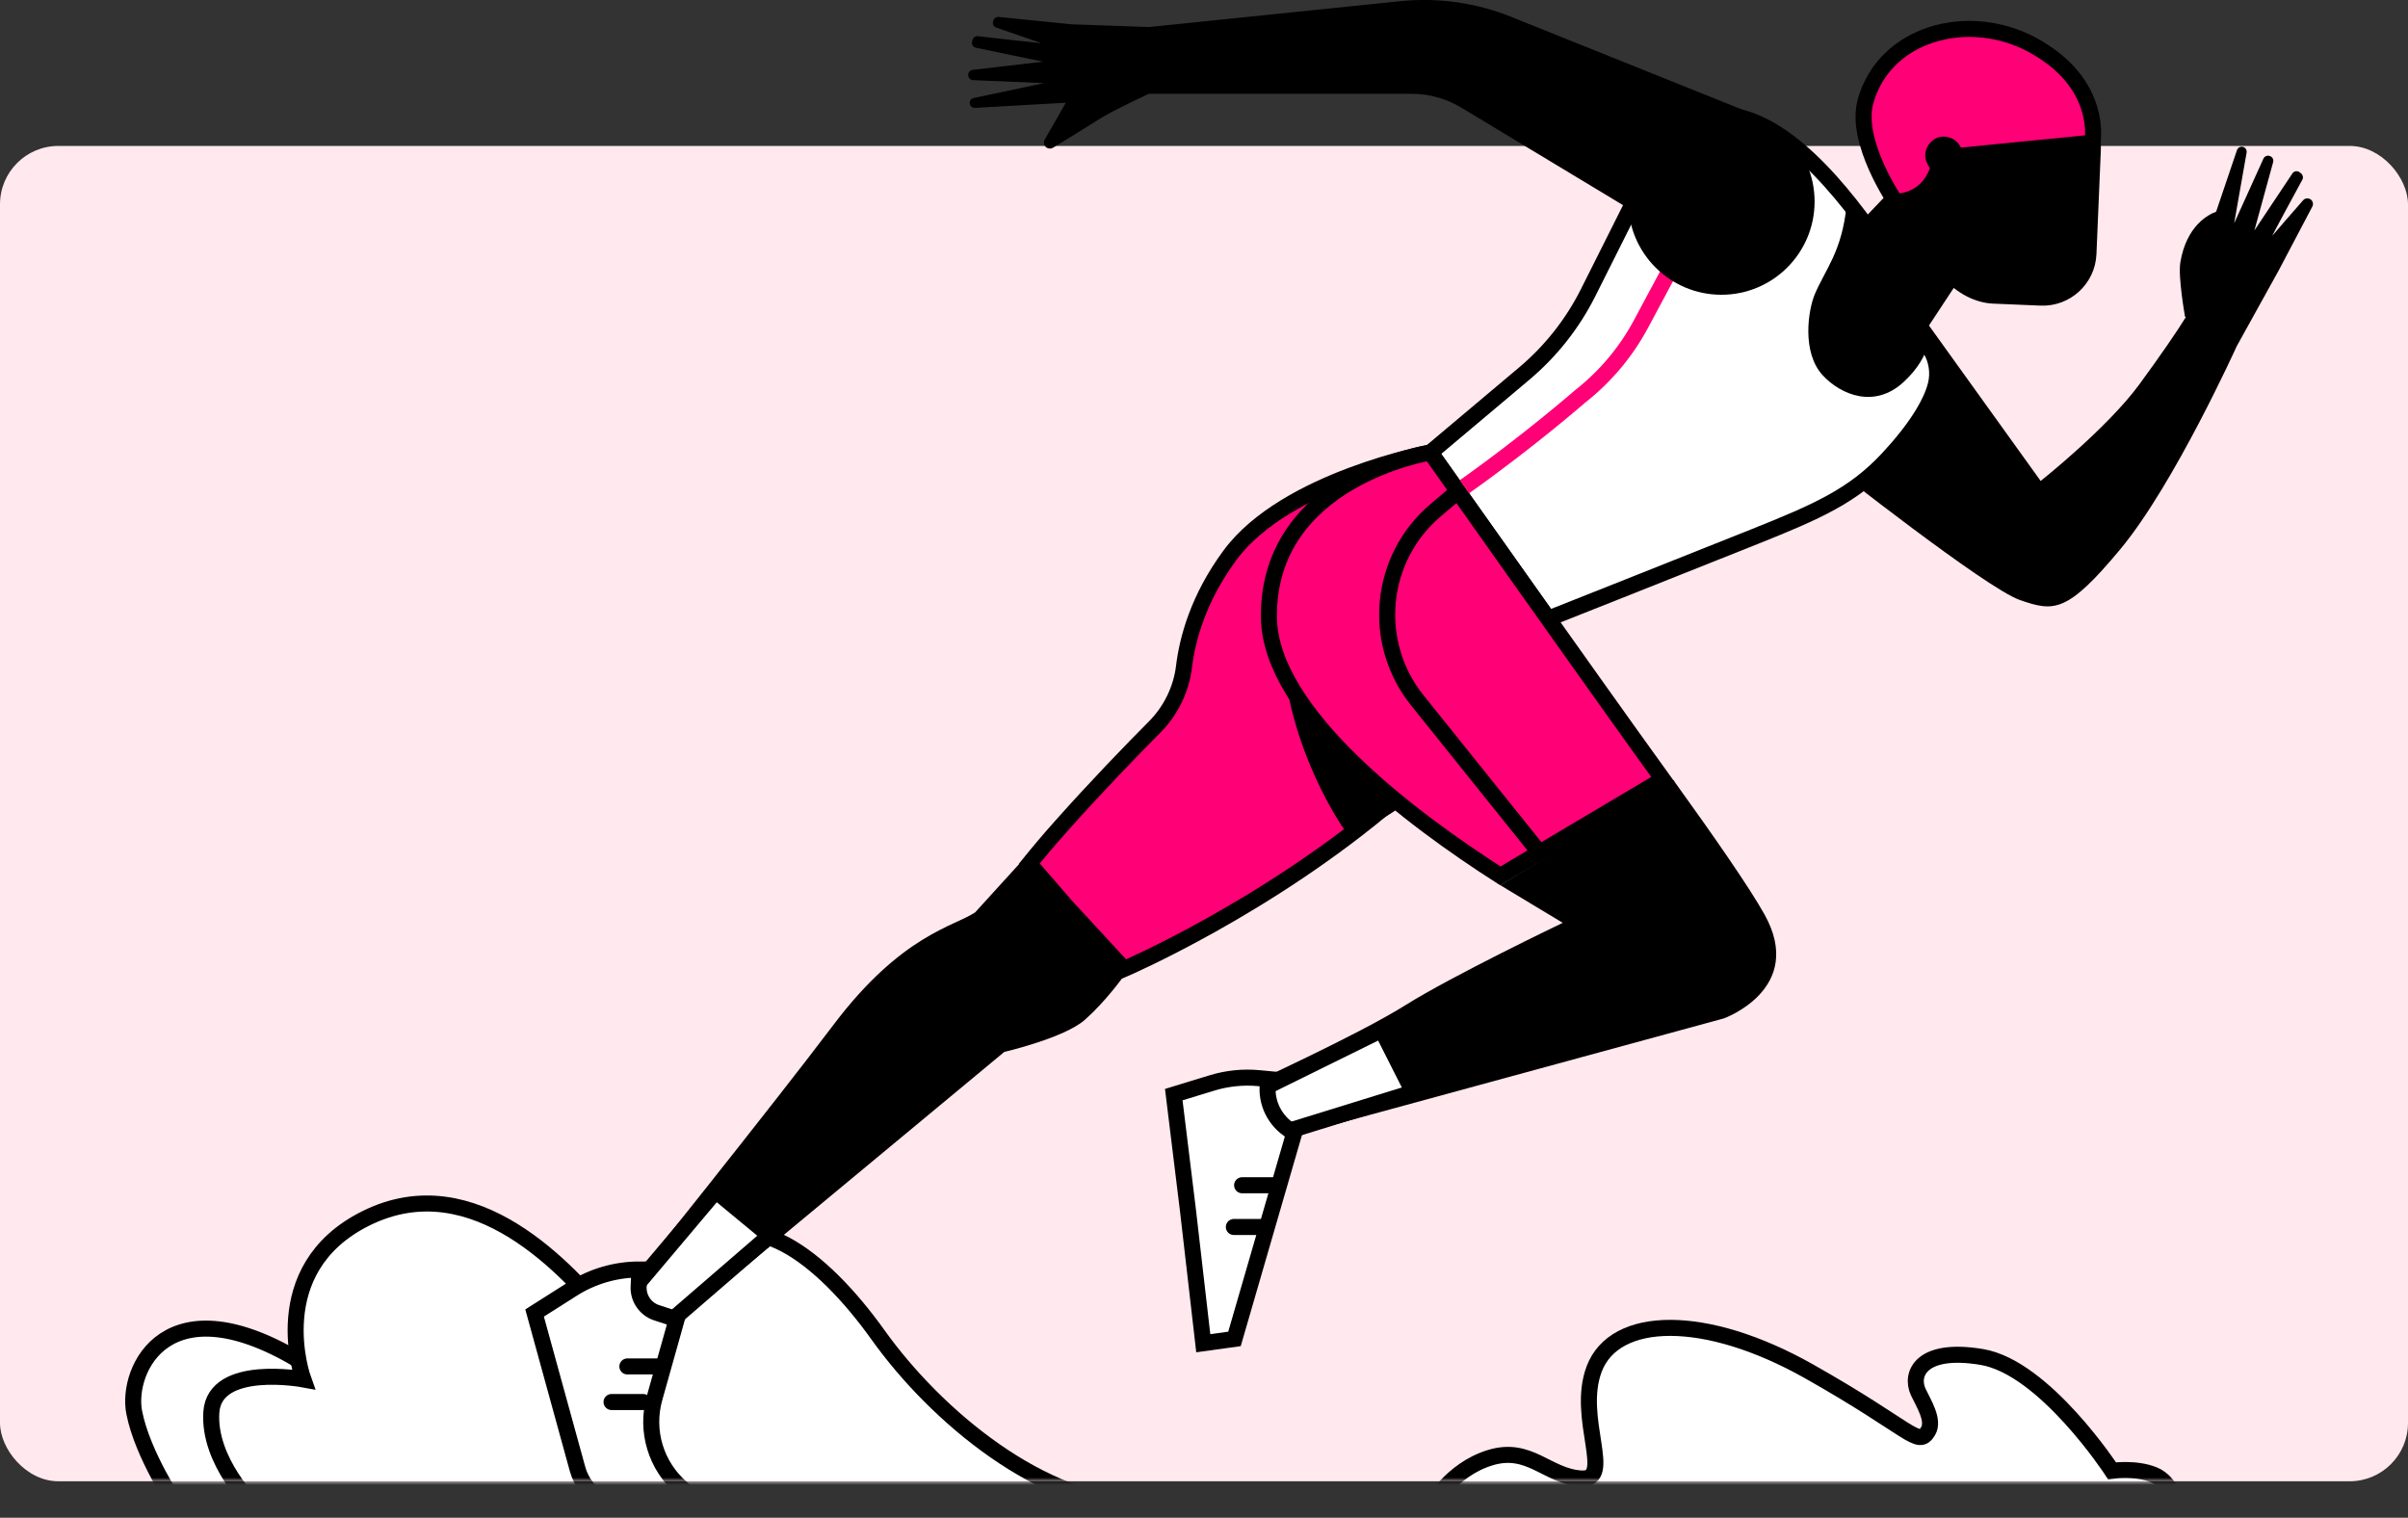 <svg width="330" height="208" viewBox="0 0 330 208" fill="none" xmlns="http://www.w3.org/2000/svg">
<rect x="0" y="0" width="330" height="208" fill="#333333" stroke="none"/>
<rect y="20" width="330" height="183" rx="8" fill="#FFE8EE"/>
<g clip-path="url(#clip0_46_828)">
<mask id="mask0_46_828" style="mask-type:alpha" maskUnits="userSpaceOnUse" x="0" y="-1" width="330" height="204">
<rect x="0.5" y="-0.5" width="329" height="203" rx="7.5" fill="#DFE7F5" stroke="#FFE8EE"/>
</mask>
<g mask="url(#mask0_46_828)">
<path d="M316.681 27.351C316.363 27.099 315.896 27.137 315.627 27.445C314.473 28.768 311.628 32.025 311.431 32.278C311.216 32.547 314.534 26.445 315.522 24.627C315.682 24.336 315.605 23.974 315.347 23.765L315.154 23.611C314.841 23.364 314.38 23.435 314.16 23.765L308.948 31.586L311.519 22.216C311.617 21.854 311.409 21.48 311.046 21.376L311.002 21.365C310.678 21.271 310.332 21.431 310.189 21.738L306.175 30.603L307.883 20.909C307.943 20.557 307.729 20.222 307.388 20.129C307.042 20.036 306.68 20.228 306.565 20.568L303.703 29.015C302.665 29.394 299.639 30.905 298.799 35.974C298.469 37.951 299.441 43.388 299.441 43.388L299.551 43.465C298.453 45.256 296.113 48.683 293.158 52.709C288.748 58.712 279.658 65.912 279.658 65.912L263.824 43.877L250.704 63.666C250.704 63.666 272.162 80.62 276.813 82.229C281.465 83.838 283.267 84.069 290.615 75.216C297.969 66.362 306.521 47.458 306.521 47.458L312.271 37.078L316.89 28.307C317.06 27.983 316.978 27.582 316.692 27.351H316.681Z" fill="black"/>
<path d="M259.744 51.604L270.651 35.045L262.298 22.754L253.95 31.514L259.744 51.604Z" fill="black"/>
<path d="M298.299 206.369C298.299 206.369 297.662 203.134 295.163 202.112C292.664 201.091 289.445 201.568 289.445 201.568C289.445 201.568 280.208 187.404 271.59 185.965C263.209 184.565 261.748 188.332 262.885 190.765C263.594 192.287 265.121 194.632 264.236 196.12C262.852 198.443 261.984 195.868 247.881 187.915C233.777 179.962 221.309 180.132 218.47 187.613C215.916 194.352 221.32 202.919 216.669 202.617C212.017 202.315 209.617 198.114 204.212 199.767C198.813 201.42 196.111 206.369 196.111 206.369H298.288H298.299Z" fill="white" stroke="black" stroke-width="2.197" stroke-miterlimit="10"/>
<path d="M41.573 186.789C22.894 175.31 17.264 187.69 18.39 193.539C19.516 199.388 24.239 206.369 24.239 206.369H53.947L41.567 186.789H41.573Z" fill="white" stroke="black" stroke-width="2.197" stroke-miterlimit="10"/>
<path d="M157.029 206.369C142.848 206.369 128.223 193.989 120.341 182.961C112.466 171.933 102.338 164.507 96.258 172.158C90.184 179.808 88.382 186.564 83.203 180.484C78.024 174.41 65.079 159.515 50.118 166.979C36.097 173.976 41.567 189.035 41.567 189.035C41.567 189.035 29.413 186.783 28.962 193.539C28.512 200.289 34.812 206.369 34.812 206.369H157.024H157.029Z" fill="white" stroke="black" stroke-width="2.197" stroke-miterlimit="10"/>
<path d="M139.713 118.356L133.644 125.029C130.832 126.941 123.56 128.067 114.223 140.446C105.837 151.557 85.977 176.343 85.977 176.343L90.854 182.384L93.479 180.797L137.631 144.159C137.631 144.159 145.847 142.247 148.659 139.77C151.471 137.293 153.871 133.943 153.871 133.943" fill="black"/>
<path d="M141.058 118.356C142.244 116.885 143.683 115.165 145.43 113.21C150.373 107.663 155.058 102.83 158.205 99.667C160.445 97.415 161.884 94.493 162.263 91.34C162.714 87.639 164.175 82.026 168.568 76.078C176.219 65.725 196.024 62.012 196.024 62.012C196.024 62.012 208.403 94.647 191.07 109.503C173.742 124.359 154.047 132.795 154.047 132.795L146.05 124.123L141.058 118.356Z" fill="#FF0077" stroke="black" stroke-width="2.197" stroke-miterlimit="10"/>
<path d="M177.801 77.429C172.622 89.808 178.778 104.434 182.529 110.964C183.282 112.271 184.051 113.463 184.809 114.545C184.809 114.545 190.043 112.167 192.113 110.393C194.607 108.256 195.453 104.857 196.837 102.138L177.801 77.434V77.429Z" fill="black"/>
<path d="M229.323 106.905C234.892 114.627 239.747 121.619 241.807 125.309C247.508 135.514 236.254 139.562 236.254 139.562L173.319 156.714L170.683 148.865C170.683 148.865 186.138 141.813 192.591 137.76C199.045 133.707 214.165 126.468 214.165 126.468L205.597 121.306L229.323 106.905Z" fill="black"/>
<path d="M264.599 47.919L262.051 43.471L252.945 40.604L256.031 31.327C249.721 22.6 240.873 13.115 231.943 16.356L224.77 25.89L217.652 40.087C215.515 44.349 212.533 48.128 208.886 51.198L196.035 62.012L212.165 84.788C212.165 84.788 232.003 76.929 240.483 73.529C248.963 70.13 253.95 67.977 258.711 62.874C262.43 58.893 264.67 55.306 265.296 52.714C265.692 51.088 265.428 49.369 264.593 47.919H264.599Z" fill="white" stroke="black" stroke-width="2.197"/>
<path d="M276.715 8.441C283.163 8.711 288.177 14.159 287.903 20.612L287.304 34.826C287.134 38.895 283.696 42.053 279.626 41.883L273.14 41.609C268.136 41.4 263.38 36.221 263.589 31.223L264.566 19.173C265.077 12.918 270.437 8.178 276.709 8.441H276.715Z" fill="black"/>
<path d="M286.749 19.552C286.749 19.552 288.375 11.429 278.456 6.118C269.674 1.412 258.206 4.581 255.647 13.934C254.137 19.442 259.755 27.637 259.755 27.637C262.095 27.631 264.22 26.269 265.203 24.149L266.401 21.562L286.755 19.552H286.749Z" fill="#FF0077" stroke="black" stroke-width="2.197" stroke-miterlimit="10"/>
<path d="M264.006 22.172C263.424 20.722 264.457 19.074 265.813 18.777C267.175 18.486 268.806 19.332 268.933 21.106C269.059 22.869 268.664 24.05 267.335 24.341C265.972 24.638 264.671 23.825 264.006 22.172Z" fill="black"/>
<path d="M207.102 2.307C202.274 0.368 197.051 -0.368 191.877 0.165L157.441 3.707L146.792 3.328L136.862 2.318C136.538 2.285 136.231 2.488 136.137 2.801L136.093 2.938C135.989 3.29 136.176 3.658 136.522 3.779C138.125 4.333 142.338 5.794 142.651 5.888C142.981 5.986 136.082 5.196 134.023 4.959C133.693 4.921 133.386 5.124 133.292 5.443L133.221 5.679C133.106 6.063 133.347 6.464 133.737 6.541L142.942 8.452L133.292 9.573C132.919 9.617 132.65 9.952 132.694 10.325V10.375C132.732 10.71 133.012 10.973 133.347 10.984L143.068 11.391L133.435 13.434C133.089 13.505 132.853 13.835 132.897 14.186C132.941 14.543 133.254 14.807 133.616 14.785L146.067 14.076L143.173 19.135C142.948 19.53 143.085 20.03 143.475 20.255C143.733 20.403 144.057 20.398 144.31 20.244C145.578 19.47 149.401 17.125 150.801 16.229C152.493 15.153 157.436 12.857 157.436 12.857H193.476C195.865 12.857 198.204 13.511 200.247 14.741L226.132 30.35L241.236 16.015L207.096 2.307H207.102Z" fill="black"/>
<path d="M264.242 47.299L254.235 29.806C253.878 29.186 253.488 28.592 253.076 28.021C252.45 34.508 250.111 36.941 248.677 40.395C247.826 42.444 246.859 48.304 249.825 51.467C252.28 54.093 256.871 56.037 260.853 52.374C262.902 50.49 263.786 48.721 264.242 47.293V47.299Z" fill="black"/>
<path d="M227.884 106.812C218.053 93.186 196.03 62.012 196.03 62.012C196.03 62.012 173.748 65.5 173.896 84.558C174.001 97.827 193.674 112.403 205.614 120.032L227.884 106.812Z" fill="#FF0077" stroke="black" stroke-width="2.197" stroke-miterlimit="10"/>
<path d="M229.427 35.924L224.891 44.393C222.826 48.254 219.975 51.637 216.526 54.34C216.526 54.34 209.546 60.436 200.692 66.703" stroke="#FF0077" stroke-width="2.197"/>
<path d="M235.907 40.395C242.96 40.395 248.677 34.678 248.677 27.626C248.677 20.573 242.96 14.856 235.907 14.856C228.855 14.856 223.138 20.573 223.138 27.626C223.138 34.678 228.855 40.395 235.907 40.395Z" fill="black"/>
<path d="M173.901 148.756L189.351 141.138L193.679 149.695L177.076 154.83L173.424 154.133L172.391 150.371L173.901 148.756Z" fill="white" stroke="black" stroke-width="2.197" stroke-miterlimit="10"/>
<path d="M86.987 176.392L98.093 163.222L105.48 169.329L92.331 180.687L88.701 181.511L86.246 178.474L86.987 176.392Z" fill="white" stroke="black" stroke-width="2.197" stroke-miterlimit="10"/>
<path d="M164.9 184.081L169.178 183.488L177.323 155.412C177.197 155.231 176.922 155 176.565 154.748C174.401 153.215 173.319 150.579 173.835 147.981L173.852 147.882L172.534 147.756C170.364 147.553 168.178 147.773 166.097 148.41L160.857 150.013L162.802 165.864L164.9 184.081Z" fill="white" stroke="black" stroke-width="2.197"/>
<path d="M174.56 162.431H170.222" stroke="black" stroke-width="2.197" stroke-linecap="round"/>
<path d="M173.424 168.148H169.09" stroke="black" stroke-width="2.197" stroke-linecap="round"/>
<path d="M199.341 67.719L196.721 69.943C188.983 76.512 187.873 88.051 194.228 95.971L211.094 116.989" stroke="black" stroke-width="2.197" stroke-miterlimit="10"/>
<path d="M93.479 206.5V203.985L93.419 203.93C89.888 200.898 88.432 196.093 89.695 191.611L92.733 180.802L89.997 179.907C88.454 179.402 87.444 177.935 87.52 176.315L87.63 173.976C84.384 173.976 81.204 174.898 78.464 176.639L73.263 179.94L79.145 201.31C79.397 202.233 79.837 203.095 80.424 203.842C81.797 205.583 83.901 206.594 86.12 206.572L93.479 206.495V206.5Z" fill="white" stroke="black" stroke-width="2.197"/>
<path d="M88.147 192.138H83.808" stroke="black" stroke-width="2.197" stroke-linecap="round"/>
<path d="M90.316 187.261H85.977" stroke="black" stroke-width="2.197" stroke-linecap="round"/>
</g>
</g>
<defs>
<clipPath id="clip0_46_828">
<rect width="311" height="207.676" fill="white" transform="translate(9)"/>
</clipPath>
</defs>
</svg>
